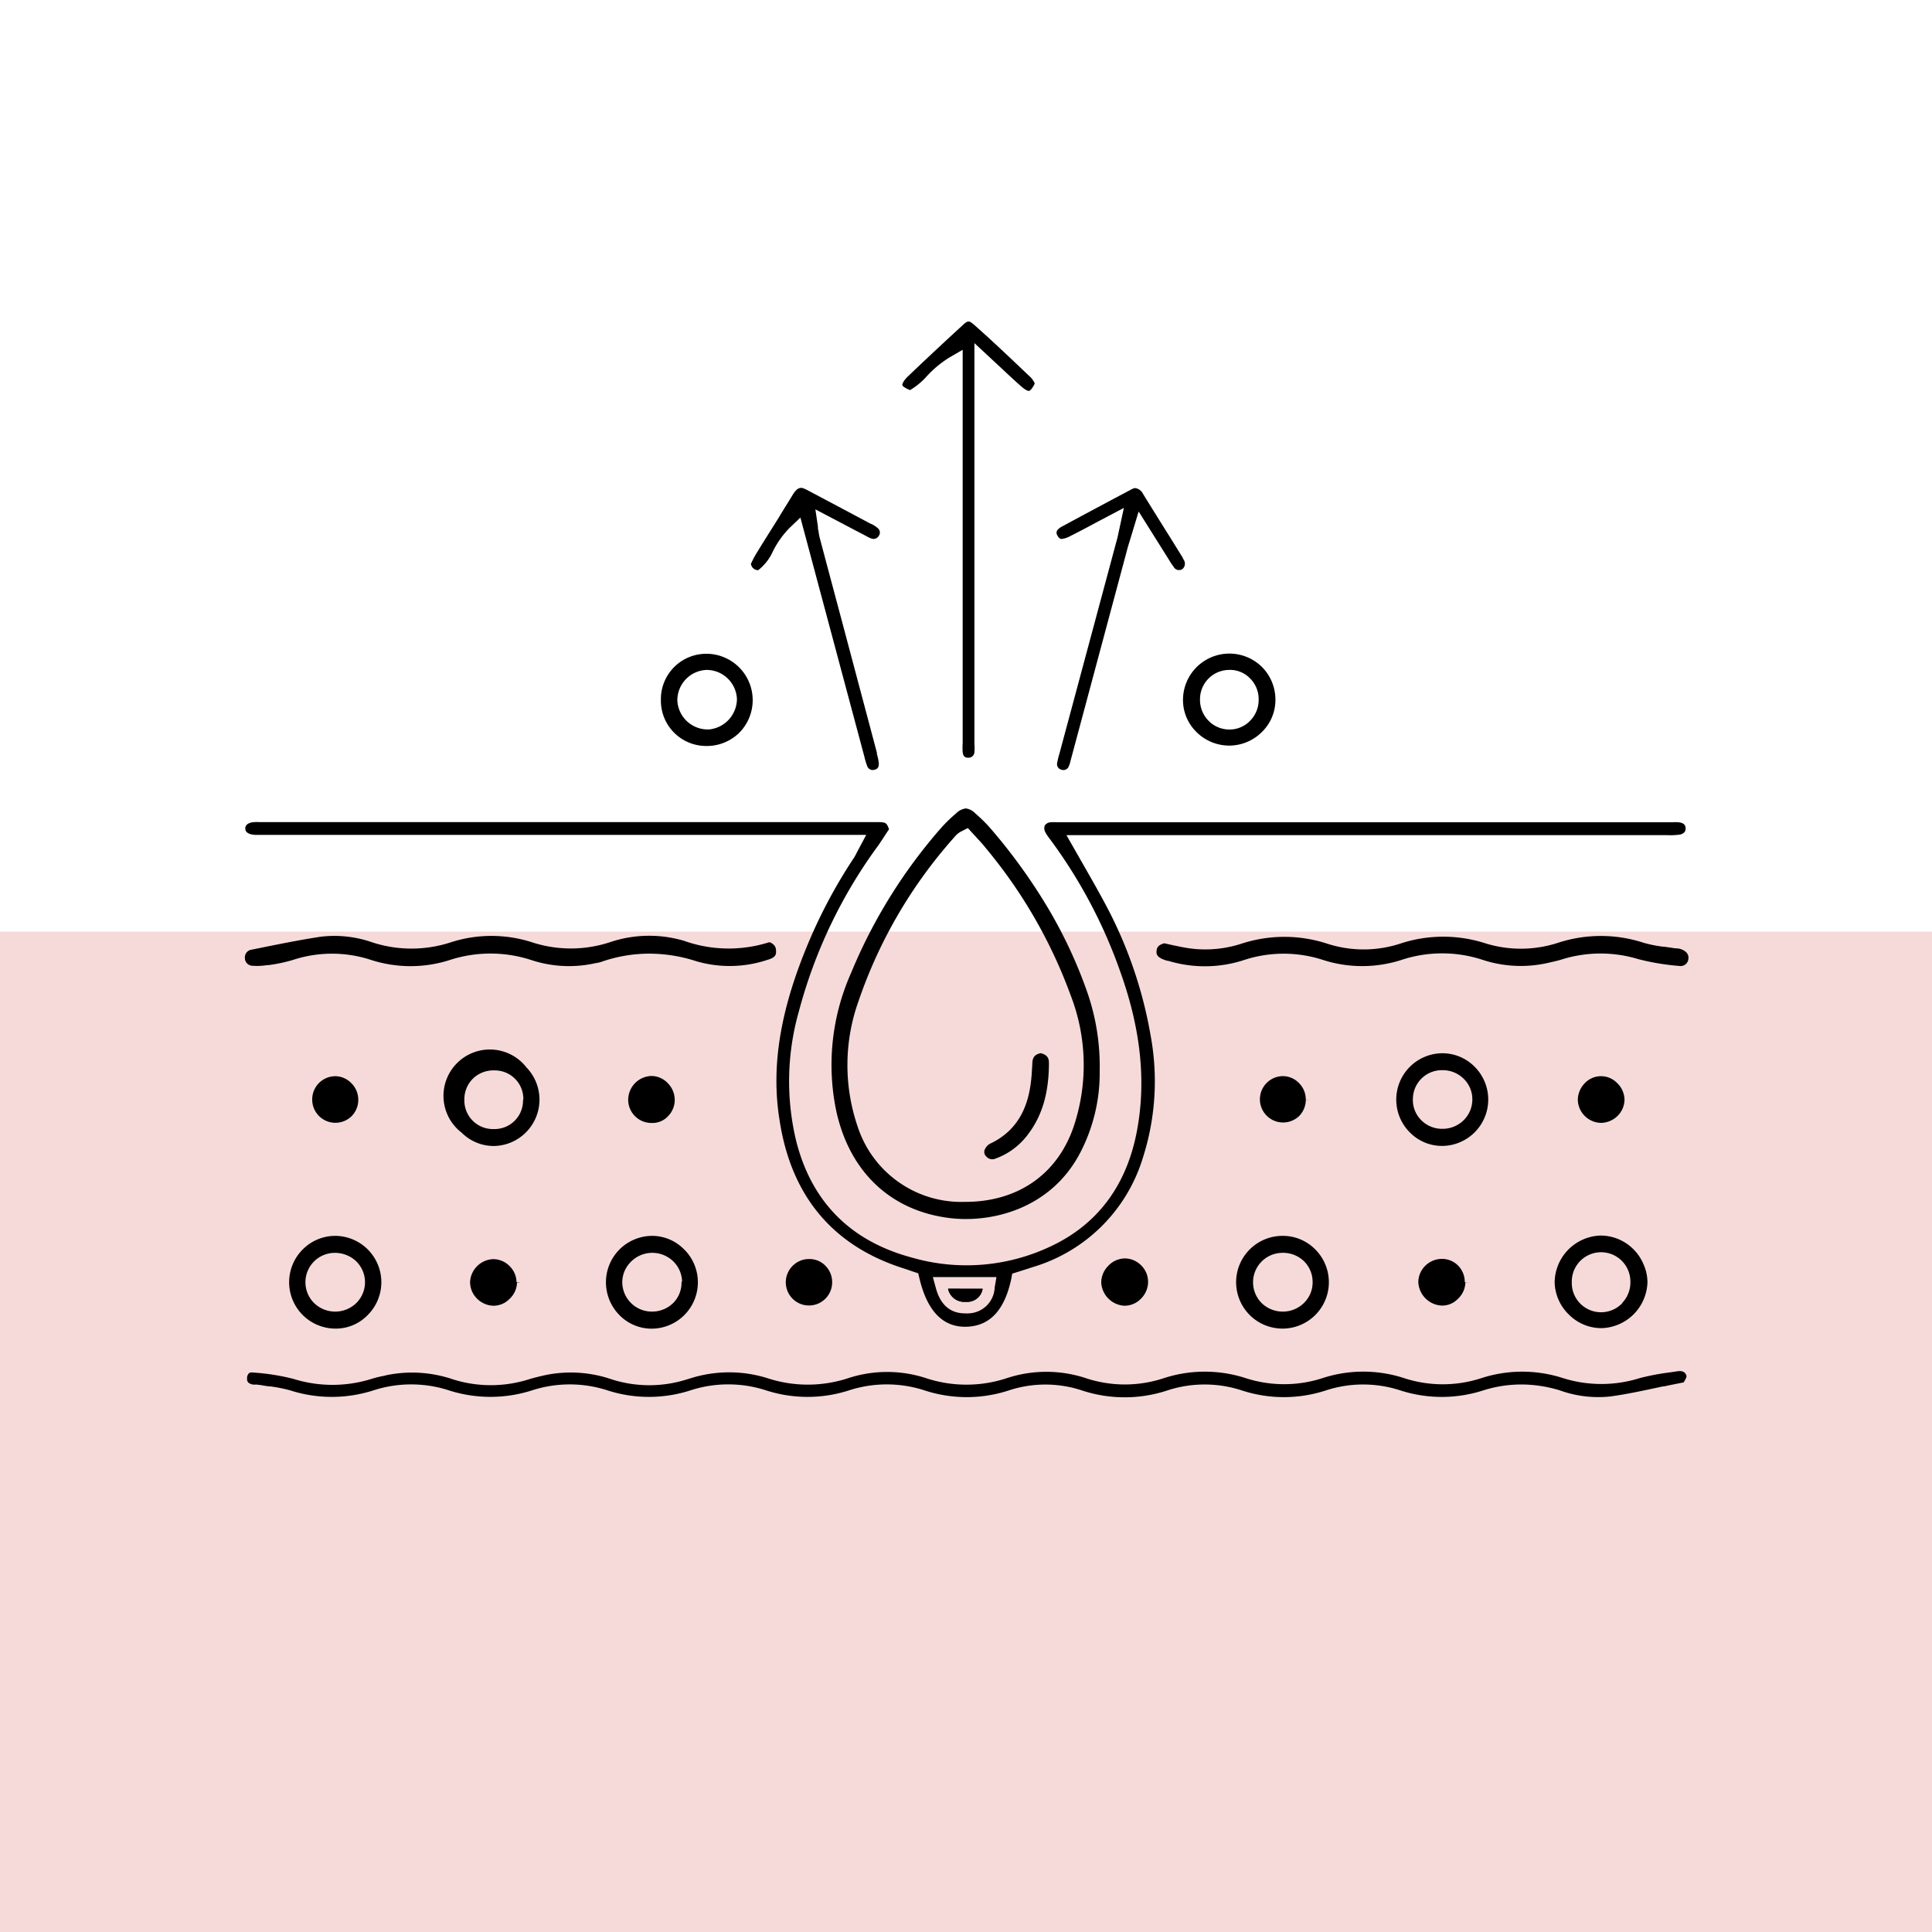 <svg id="Layer_1" data-name="Layer 1" xmlns="http://www.w3.org/2000/svg" viewBox="0 0 250 250"><defs><style>.cls-1{fill:#f6dada;}</style></defs><rect class="cls-1" y="120.55" width="250" height="129.45"/><path d="M127.15,166.77a2,2,0,0,1-2,1.69h-.27a2.13,2.13,0,0,1-2.2-1.7Z"/><path d="M217.16,106.4h0a7.05,7.05,0,0,0-.83,0h-79.6a6.53,6.53,0,0,0-.75,0,1,1,0,0,0-.79.42,1.1,1.1,0,0,0,.11.93,5,5,0,0,0,.45.68l.06.08A64.75,64.75,0,0,1,145,125.84c2.61,7.33,3.31,14,2.15,20.34-1.27,6.95-4.89,12-10.78,14.9A25.44,25.44,0,0,1,118,162.73c-7.89-2.11-12.92-7.14-14.94-14.95a33,33,0,0,1,.32-16.93,63.86,63.86,0,0,1,10.26-21.44c.32-.46.63-.93.93-1.4l.29-.44.18-.27c-.35-.92-.4-.92-1.85-.92l-79.67,0a3.18,3.18,0,0,0-.55,0c-.38,0-1.24.14-1.23.83,0,.48.42.76,1.24.82.3,0,.59,0,.88,0h78.23l-.9,1.69-.24.45-.16.31a4.84,4.84,0,0,1-.29.52,66.42,66.42,0,0,0-5.78,10.73c-3.73,8.79-5,16.2-3.83,23.32,1.51,9.69,6.82,16.07,15.79,19l2.14.72.15.63c1,4.22,3,6.28,5.9,6.28H125c3.08-.06,5-2.15,5.86-6.21l.12-.66,1.92-.61.81-.26a21.19,21.19,0,0,0,14.2-14.2,32.38,32.38,0,0,0,1-15.63,56.06,56.06,0,0,0-5.72-16.82c-.83-1.57-1.72-3.14-2.56-4.61L138,108.07h77.77a9.57,9.57,0,0,0,1.52-.06c.32-.05.86-.22.83-.84S217.58,106.44,217.16,106.4Zm-88.45,60.21a3.49,3.49,0,0,1-3.39,3.34,2.62,2.62,0,0,1-.43,0c-1.91,0-3.19-1.09-3.78-3.24l-.4-1.46h8.23Z"/><path d="M127.15,166.77a2,2,0,0,1-2,1.69h-.27a2.13,2.13,0,0,1-2.2-1.7Z"/><path d="M217.87,178.88c-.86.17-1.72.34-2.55.52l-.13,0c-2.52.54-4.62,1-6.8,1.3a14.66,14.66,0,0,1-6.53-.78,17.17,17.17,0,0,0-5-.77,16.39,16.39,0,0,0-4.91.76,17.46,17.46,0,0,1-10.77,0,15.52,15.52,0,0,0-9.58,0,17.49,17.49,0,0,1-10.94,0,15.49,15.49,0,0,0-9.57,0,17.62,17.62,0,0,1-11.12,0,15.1,15.1,0,0,0-9.4,0,17.52,17.52,0,0,1-10.95,0,15.84,15.84,0,0,0-9.75,0,17.47,17.47,0,0,1-10.75,0,15.83,15.83,0,0,0-9.77,0,17.47,17.47,0,0,1-10.75,0,15.84,15.84,0,0,0-9.75,0,17.61,17.61,0,0,1-10.77,0,15.84,15.84,0,0,0-9.75,0,17.59,17.59,0,0,1-10.79,0A19.82,19.82,0,0,0,35,179.4l-.19,0c-.35-.05-.7-.1-1.05-.17l-.61-.07a2.81,2.81,0,0,1-.44,0c-.7-.16-.75-.46-.74-.81a.9.9,0,0,1,.23-.64.58.58,0,0,1,.46-.11,28.62,28.62,0,0,1,5.32.83,16.91,16.91,0,0,0,10.09,0,13,13,0,0,1,1.47-.37l.61-.14a16.44,16.44,0,0,1,8.5.58,16.31,16.31,0,0,0,9.73,0c.75-.23,1.54-.42,2.28-.58a16.31,16.31,0,0,1,8.5.57,16,16,0,0,0,9.73,0l.53-.16a16.6,16.6,0,0,1,9.87,0,16.76,16.76,0,0,0,10.48,0,16.21,16.21,0,0,1,10.05,0,16.66,16.66,0,0,0,10.47,0,16.35,16.35,0,0,1,10.21,0,16,16,0,0,0,10.11,0,17.15,17.15,0,0,1,10.58,0,16.15,16.15,0,0,0,9.94,0,17,17,0,0,1,10.56,0,16.11,16.11,0,0,0,10,0,17.12,17.12,0,0,1,10.57,0,16.57,16.57,0,0,0,9.91,0,30.3,30.3,0,0,1,3.9-.74l.93-.14c.77-.12,1,.13,1.15.38S218.27,178.2,217.87,178.88Z"/><path d="M140.73,128.5a60.48,60.48,0,0,0-5.12-11A72.61,72.61,0,0,0,128,107a19.9,19.9,0,0,0-1.79-1.74,2.09,2.09,0,0,0-1.23-.65,2.17,2.17,0,0,0-1.27.65,18.67,18.67,0,0,0-1.91,1.85,67.53,67.53,0,0,0-11.68,18.81,29.23,29.23,0,0,0-1.91,17.83c1.71,7.85,7,12.9,14.62,13.86,5.37.67,13-1.1,16.85-8.26a22.33,22.33,0,0,0,2.62-10.17v-.56A29.33,29.33,0,0,0,140.73,128.5Zm-1.68,16.92c-2,6.32-7.09,10-13.85,10.1h-.27A14.11,14.11,0,0,1,111,145.84a24.58,24.58,0,0,1,.08-16.26,61.89,61.89,0,0,1,12.42-21.26,3.1,3.1,0,0,1,.52-.51,2.82,2.82,0,0,1,.4-.24l.82-.42,1.31,1.43c.35.38.7.76,1,1.15a63.92,63.92,0,0,1,11,19.08A25,25,0,0,1,139.05,145.42Z"/><path d="M133.88,49.67c-.41.83-.69.9-.71.91s-.3.05-1-.56-1.55-1.4-2.37-2.17l-3.71-3.45V96.27a6,6,0,0,1,0,1.06.76.76,0,0,1-.79.72c-.39,0-.65-.12-.73-.71a9.16,9.16,0,0,1,0-1.2V45.26l-1.72,1a13.84,13.84,0,0,0-2.9,2.4,9.22,9.22,0,0,1-2.19,1.82c-.71-.28-1-.55-1-.66s.08-.48.67-1.06c2.28-2.18,4.61-4.36,7.13-6.67.7-.65.83-.64,1.56,0,2,1.76,4.21,3.85,7.28,6.77a3.39,3.39,0,0,1,.47.68Z"/><path d="M100.42,123.15c0,.32,0,.75-1.16,1.07a15.41,15.41,0,0,1-9.1.18,19.82,19.82,0,0,0-6.18-1,18.88,18.88,0,0,0-6.19,1.07,4,4,0,0,1-.57.14,3.25,3.25,0,0,0-.43.08,15.57,15.57,0,0,1-8.07-.47,17,17,0,0,0-10.5,0,16.65,16.65,0,0,1-10.19,0,16.2,16.2,0,0,0-10.14,0,20.59,20.59,0,0,1-3.17.67l-.19,0a7.7,7.7,0,0,1-1.84.08,1,1,0,0,1-1-1,1,1,0,0,1,.85-1.08l1.14-.23c2.43-.49,5.18-1.05,7.84-1.45a14.83,14.83,0,0,1,6.65.73,16.38,16.38,0,0,0,10.15,0,17.13,17.13,0,0,1,10.55,0,16.18,16.18,0,0,0,10,0,15.92,15.92,0,0,1,9.64-.2,17.25,17.25,0,0,0,11,.19l.12,0C100.3,122.25,100.44,122.63,100.42,123.15Z"/><path d="M218.48,124a1,1,0,0,1-1.1,1,31.24,31.24,0,0,1-5.39-.89,16.79,16.79,0,0,0-9.76,0c-.56.18-1.17.32-1.76.45l-.35.08a15.84,15.84,0,0,1-8.25-.43,16.76,16.76,0,0,0-10.51,0,16.55,16.55,0,0,1-10.18,0,16.45,16.45,0,0,0-10.15,0,16.28,16.28,0,0,1-9.66.18,2.18,2.18,0,0,0-.37-.08c-1.33-.38-1.34-.86-1.35-1.09,0-.54.15-.92,1-1.16l.59.13.35.08c.81.17,1.57.34,2.36.45a15.12,15.12,0,0,0,6.7-.61,17.89,17.89,0,0,1,11.09,0,15.27,15.27,0,0,0,9.43,0A17.76,17.76,0,0,1,192,122a15.51,15.51,0,0,0,9.6,0,17.85,17.85,0,0,1,11.1,0,16,16,0,0,0,2.5.5l.11,0,1,.14a5.44,5.44,0,0,0,.6.08,2.63,2.63,0,0,1,.48.06C218.13,123,218.54,123.45,218.48,124Z"/><path d="M110.7,68.64l-5.19-2.73.33,2.24c0,.18,0,.34.07.53a6.69,6.69,0,0,0,.17.95q1.4,5.27,2.81,10.54l4.58,17.23,0,.17a6.25,6.25,0,0,1,.25,1.23c0,.45-.13.69-.51.79a.76.76,0,0,1-1-.48,8.07,8.07,0,0,1-.35-1.16l-8.18-30.57-.11-.41-1.4,1.34a11.78,11.78,0,0,0-2.14,3,6.41,6.41,0,0,1-1.92,2.47.94.94,0,0,1-.94-.83s0-.07.06-.11a10.79,10.79,0,0,1,.57-1.1c.7-1.15,1.42-2.3,2.14-3.44l.84-1.34c.59-1,1.19-1.92,1.77-2.89.46-.74.73-.89,1.06-.94l.07,0,.09,0a5,5,0,0,1,.51.19q4.23,2.24,8.45,4.49l.06,0a4.6,4.6,0,0,1,.78.52.73.73,0,0,1,.15,1,.78.78,0,0,1-1,.34,2.57,2.57,0,0,1-.46-.21l-.54-.29Z"/><path d="M153,73.64a.79.79,0,0,1-1.13-.29,9.54,9.54,0,0,1-.66-1l-3.87-6.16-1.11,3.66c-.17.55-.31,1-.45,1.55l-7.24,27a3.54,3.54,0,0,1-.22.71.75.75,0,0,1-1,.48.73.73,0,0,1-.52-.88,10.17,10.17,0,0,1,.29-1.19l7.44-27.69c.06-.2.1-.4.16-.67l.74-3.44-3.62,1.91c-1.25.68-2.29,1.22-3.26,1.71a3.32,3.32,0,0,1-1.14.4c-.12,0-.37,0-.62-.52a.59.59,0,0,1,.11-.71,2.29,2.29,0,0,1,.58-.41q4.53-2.45,9.11-4.87l.23-.07.1,0a1.37,1.37,0,0,1,1,.77c1.17,1.89,2.35,3.79,3.54,5.68l1.6,2.58,0,.06a2.33,2.33,0,0,1,.17.28A.92.92,0,0,1,153,73.64Z"/><path d="M212.68,163.62h0a6,6,0,0,0-1.35-2,6,6,0,0,0-4.15-1.74h-.12a6.14,6.14,0,0,0-5.89,6,6,6,0,0,0,1.88,4.26,5.92,5.92,0,0,0,4.23,1.72,6.12,6.12,0,0,0,5.9-6A5.8,5.8,0,0,0,212.68,163.62Zm-2.75,5h0a3.79,3.79,0,0,1-6.54-2.75,3.79,3.79,0,0,1,7.58-.08A3.84,3.84,0,0,1,209.93,168.58Z"/><path d="M170.19,161.67a5.88,5.88,0,0,0-4.19-1.75,6,6,0,1,0,4.19,1.75Zm-1.38,6.85a3.87,3.87,0,0,1-2.76,1.2,3.91,3.91,0,0,1-2.79-1.1,3.81,3.81,0,0,1,2.56-6.5,3.91,3.91,0,0,1,2.83,1,3.75,3.75,0,0,1,1.2,2.63A3.71,3.71,0,0,1,168.81,168.52Z"/><path d="M68.09,138.08a6,6,0,1,0-8.35,8.49A5.87,5.87,0,0,0,64,148.29a6,6,0,0,0,4.08-10.21Zm-.41,4.24a3.69,3.69,0,0,1-3.8,3.78,3.69,3.69,0,0,1-3.79-3.77,3.75,3.75,0,0,1,1.11-2.76A3.81,3.81,0,0,1,64,138.51a3.69,3.69,0,0,1,3.72,3.77Z"/><path d="M43.39,159.92h0a5.93,5.93,0,0,0-4.2,1.74,6,6,0,0,0,4.19,10.26,5.73,5.73,0,0,0,4.17-1.72,6,6,0,0,0-4.15-10.28Zm2.76,8.65a3.92,3.92,0,0,1-5.55,0,3.8,3.8,0,0,1,2.67-6.45,4,4,0,0,1,2.81,1.08,3.79,3.79,0,0,1,.07,5.37Z"/><path d="M163.35,86.36a6,6,0,0,0-10.27,4.14,5.79,5.79,0,0,0,1.72,4.2,6,6,0,0,0,4.29,1.78h0a6,6,0,0,0,4.19-1.75,5.8,5.8,0,0,0,1.76-4.14A6,6,0,0,0,163.35,86.36Zm-.48,4.19a3.83,3.83,0,0,1-1.12,2.73,3.69,3.69,0,0,1-2.66,1.12,3.77,3.77,0,0,1-2.69-1.12,3.85,3.85,0,0,1-1.12-2.79,3.79,3.79,0,0,1,3.67-3.8,3.59,3.59,0,0,1,2.71,1,3.79,3.79,0,0,1,1.21,2.75Z"/><path d="M88.53,161.68h0a5.79,5.79,0,0,0-4.18-1.76,6,6,0,0,0-5.94,5.92,6.06,6.06,0,0,0,1.76,4.35,5.83,5.83,0,0,0,4.14,1.74,6,6,0,0,0,4.23-10.25Zm-.34,4.25a3.74,3.74,0,0,1-1,2.6,3.9,3.9,0,0,1-2.76,1.19,3.83,3.83,0,0,1-3.9-3.55,3.71,3.71,0,0,1,1-2.78,3.89,3.89,0,0,1,5.52-.24,3.78,3.78,0,0,1,1.21,2.64Z"/><path d="M190.78,138h0a5.86,5.86,0,0,0-4.12-1.71,6,6,0,0,0-4.18,10.29,5.82,5.82,0,0,0,4.24,1.7A6,6,0,0,0,190.78,138Zm-1.43,7h0a3.88,3.88,0,0,1-2.7,1.07h-.1a3.79,3.79,0,0,1-2.72-1.2,3.68,3.68,0,0,1-1-2.77,3.75,3.75,0,0,1,3.82-3.62,3.85,3.85,0,0,1,2.78,1.14,3.7,3.7,0,0,1,1.09,2.7A3.76,3.76,0,0,1,189.35,145Z"/><path d="M91.59,84.6h-.07a5.87,5.87,0,0,0-6,6,5.86,5.86,0,0,0,5.85,5.93,6,6,0,0,0,4.29-1.71A6,6,0,0,0,91.59,84.6Zm.16,9.79h-.24a3.94,3.94,0,0,1-3.86-3.7,3.93,3.93,0,0,1,3.75-4h.14a3.93,3.93,0,0,1,3.82,3.81A4,4,0,0,1,91.75,94.39Z"/><path d="M67.4,165.9l-.5.07a3,3,0,0,1-1,2.14,2.88,2.88,0,0,1-2.12.85,3.12,3.12,0,0,1-2.13-1,3,3,0,0,1-.82-2.13,3.12,3.12,0,0,1,3-2.9,3,3,0,0,1,2.14.93,3,3,0,0,1,.87,2.06Z"/><path d="M148.56,165.93a3.06,3.06,0,0,1-.95,2.15,2.94,2.94,0,0,1-2.11.88,3.17,3.17,0,0,1-3-3,3.07,3.07,0,0,1,.87-2.12,3,3,0,0,1,2.17-1,3,3,0,0,1,2.12.89A3,3,0,0,1,148.56,165.93Z"/><path d="M210.21,142.27h0a3,3,0,0,1-.88,2.11,3.13,3.13,0,0,1-2.16.92,3.07,3.07,0,0,1-3-2.91,3.1,3.1,0,0,1,.85-2.17,2.89,2.89,0,0,1,4.23-.08A3.05,3.05,0,0,1,210.21,142.27Z"/><path d="M190.12,165.93l-.5,0a3,3,0,0,1-1,2.17,2.79,2.79,0,0,1-2.09.84,3.19,3.19,0,0,1-3-3,3,3,0,0,1,.87-2.12,3.06,3.06,0,0,1,2.17-.92,2.92,2.92,0,0,1,2.1.86,3,3,0,0,1,.87,2.15Z"/><path d="M46.36,142.27a3,3,0,0,1-.87,2.17,3,3,0,0,1-5.09-2.18,3,3,0,0,1,3-3,2.91,2.91,0,0,1,2,.84A3,3,0,0,1,46.36,142.27Z"/><path d="M107.68,165.92V166a3,3,0,1,1-5.06-2.25,2.94,2.94,0,0,1,2.12-.83,2.84,2.84,0,0,1,2.1.9A3,3,0,0,1,107.68,165.92Z"/><path d="M87.31,142.31a3,3,0,0,1-.89,2.15,2.74,2.74,0,0,1-2.13.85,3,3,0,0,1-3-3.08,3.1,3.1,0,0,1,3-3,2.94,2.94,0,0,1,2.06.87A3.1,3.1,0,0,1,87.31,142.31Z"/><path d="M169.47,142.32l-.5,0a3,3,0,0,1-.91,2.14,3,3,0,1,1-2.06-5.21,2.92,2.92,0,0,1,2.09.9,3,3,0,0,1,.88,2.15Z"/><path d="M135.73,137.53c0,3.88-.87,6.8-2.65,9.18a9.09,9.09,0,0,1-4.31,3.23,1,1,0,0,1-1.12-.27.78.78,0,0,1-.23-.9,1.63,1.63,0,0,1,.64-.75c4.42-2.05,5.22-6.09,5.44-9l.08-1.32c0-.89.33-1.26,1.08-1.42C135.42,136.47,135.73,136.82,135.73,137.53Z"/></svg>